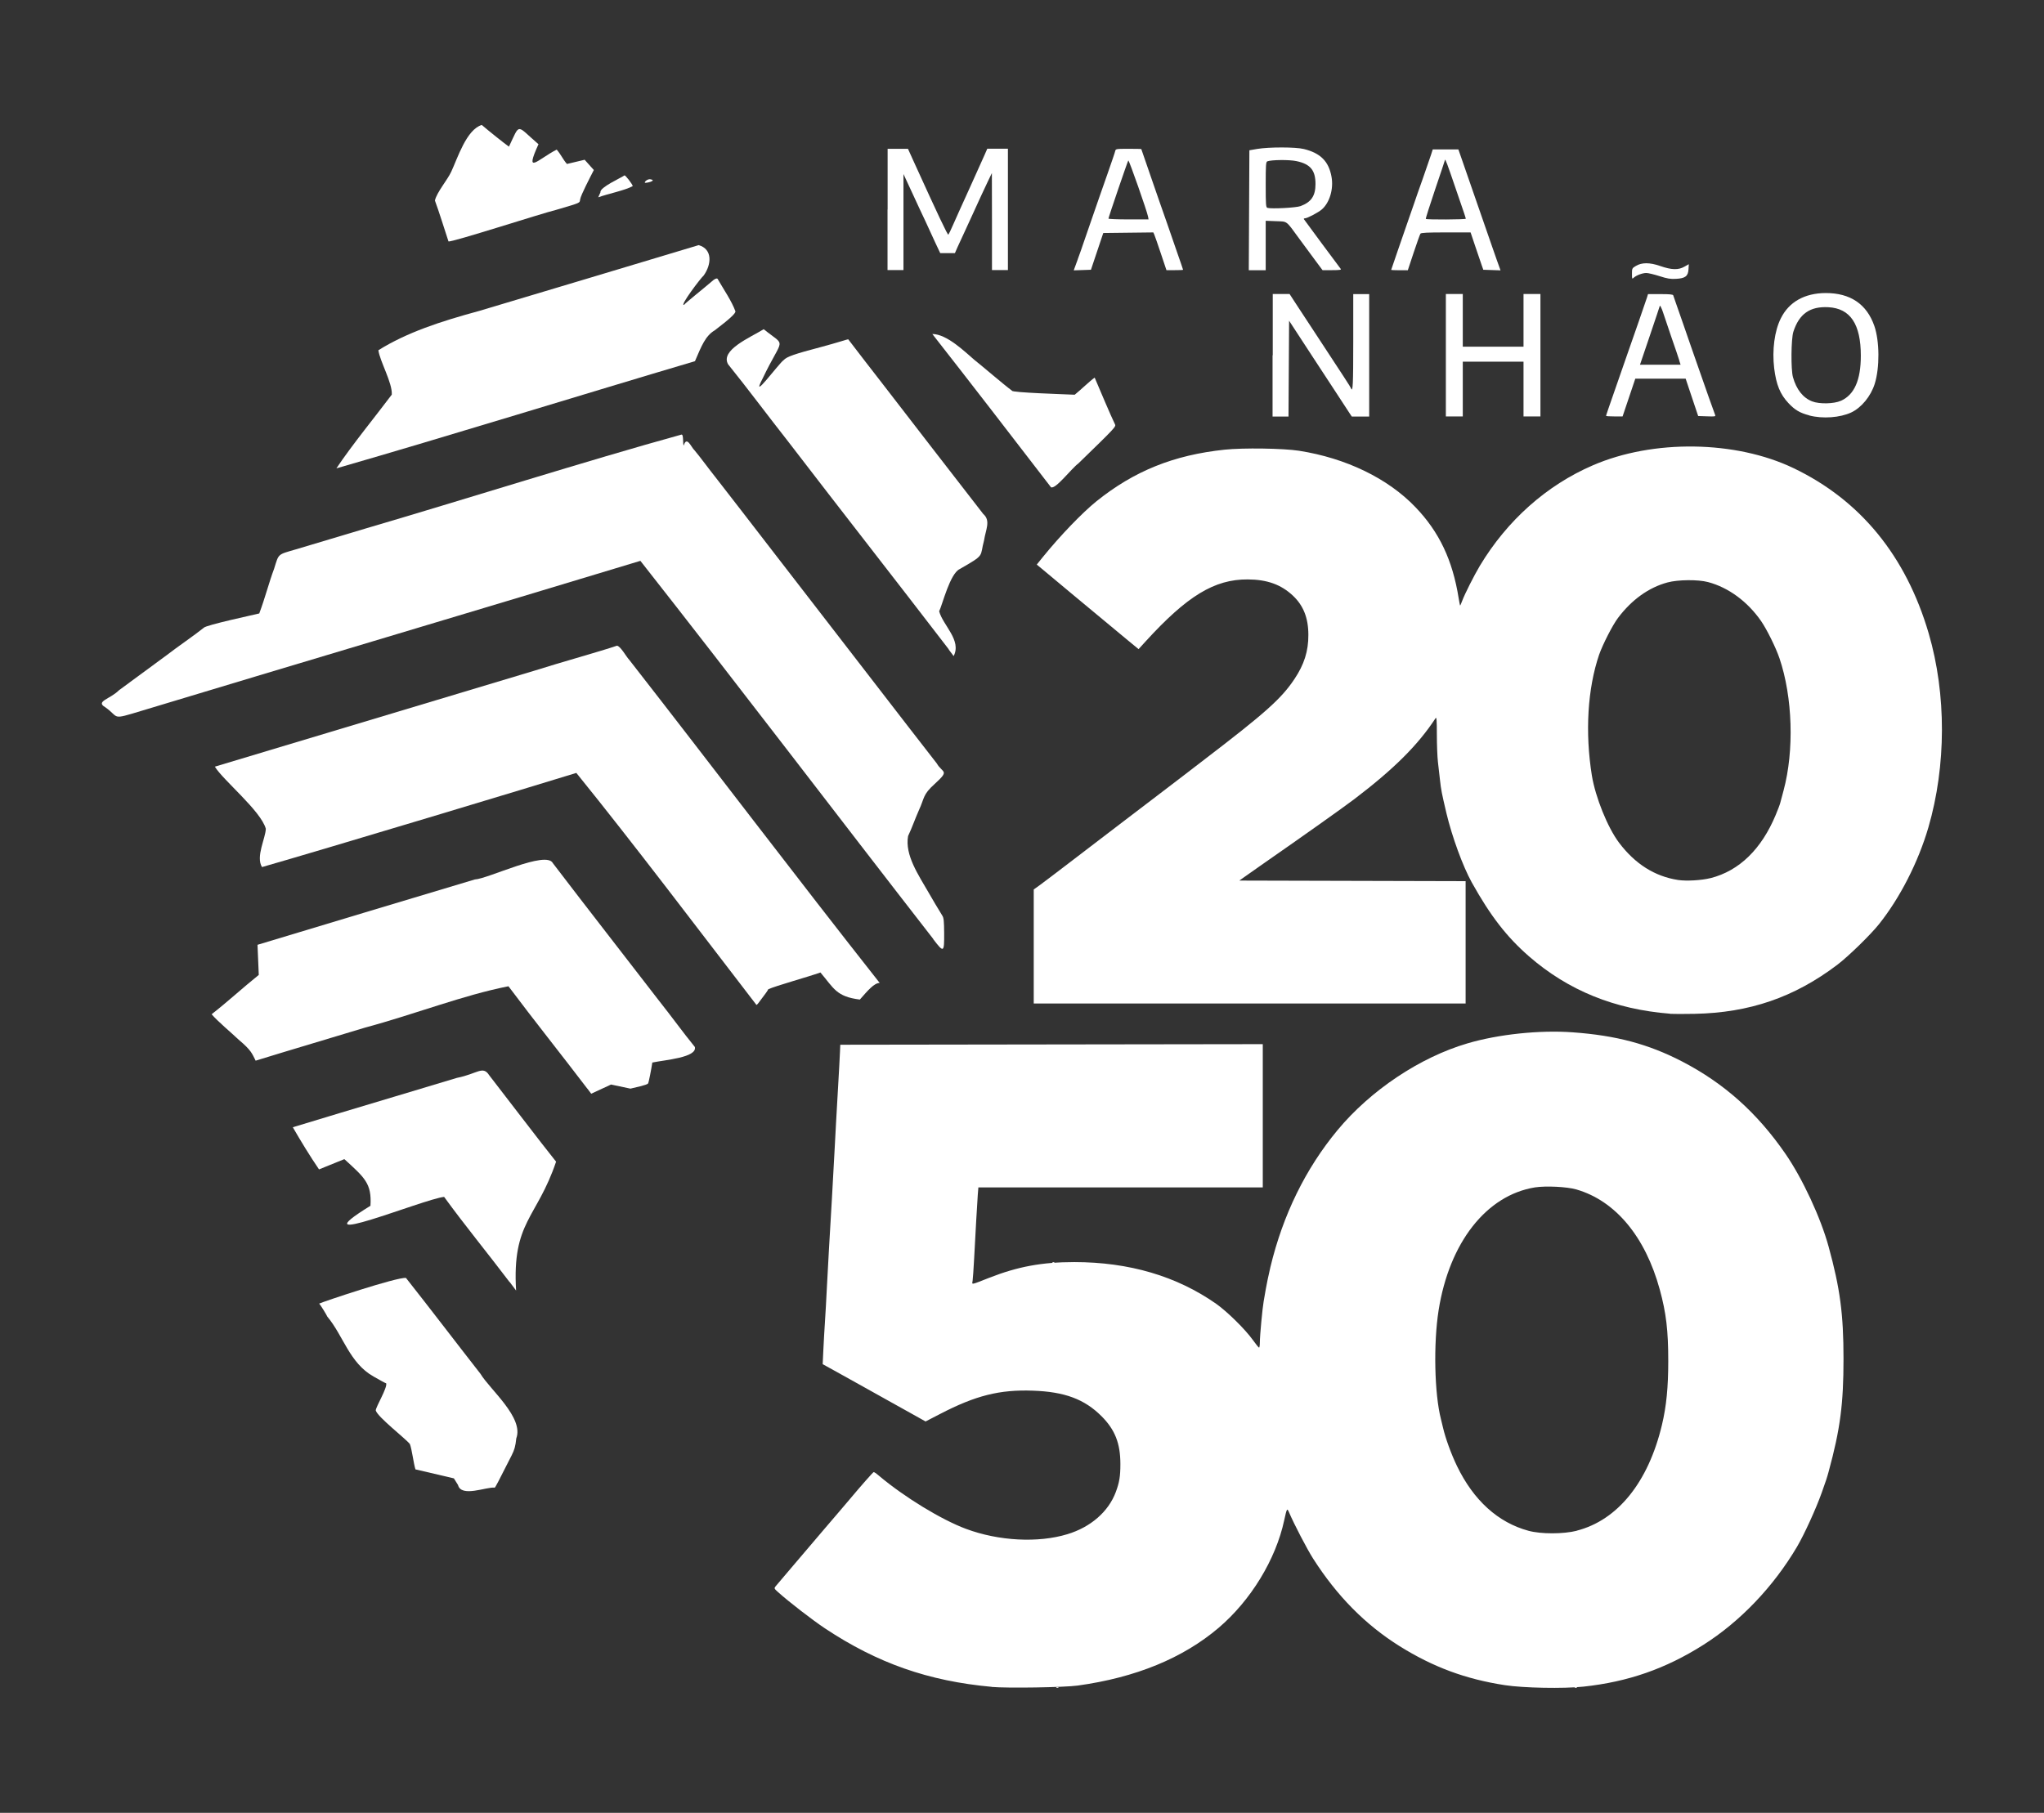 <svg xmlns="http://www.w3.org/2000/svg" id="Camada_1" viewBox="0 0 209 185.41"><rect x="0" y="0" width="209" height="185.41" fill="#333333" stroke="none"/><defs><style>      .cls-1 {        fill: #fff;      }    </style></defs><path class="cls-1" d="M108.04,172.56c.14-.07.34.07.06.06-.12,0-.14-.03-.06-.06h0Z"></path><path class="cls-1" d="M161.05,172.56c.14-.07.34.07.06.06-.12,0-.14-.03-.06-.06h0Z"></path><path class="cls-1" d="M46.84,151.89l-.43-.69c-.98-.23-2.95-.69-3.93-.92-.19-.59-.36-2.05-.57-2.59-.45-.57-3.31-2.77-3.49-3.44.02-.39,1.19-2.29,1.07-2.77-.05,0-.63-.31-1.3-.7-2.46-1.38-3.1-4.2-4.72-6.12-.06-.16-.73-1.26-.84-1.33.31-.17,7.95-2.73,8.88-2.63,2.59,3.28,4.98,6.43,7.62,9.81.97,1.61,4.46,4.48,3.66,6.6-.09.83-.18,1.15-.47,1.73-1.36,2.69-1.68,3.31-1.74,3.31-.81-.11-3.43,1.04-3.75-.28h0Z"></path><path class="cls-1" d="M52.1,131.12c-2.24-2.96-4.56-5.78-6.69-8.71-2.12.23-15.2,5.64-7.53.91.14-2.28-.58-2.86-2.67-4.77-.65.26-1.95.79-2.59,1.05-.93-1.36-1.86-2.89-2.68-4.31,5.6-1.71,16.7-5.01,16.78-5.05,2.11-.42,2.65-1.29,3.3-.27.72.91,5.54,7.24,6.84,8.84-1.97,5.84-4.51,6.12-4.09,13.18l-.66-.88Z"></path><path class="cls-1" d="M107.63,129.11c.14-.07.34.07.06.06-.12,0-.14-.03-.06-.06h0Z"></path><path class="cls-1" d="M60.06,111.35c-2.61-3.43-5.4-6.92-8.07-10.48-4.64.91-9.44,2.82-14.7,4.24-7.72,2.32-11.09,3.34-11.15,3.37-.37-.72-.42-1.04-1.73-2.14-.71-.68-2.2-1.92-2.77-2.61,1.62-1.26,3.15-2.68,4.82-4.02-.03-.77-.1-2.31-.13-3.08,6.29-1.91,15.53-4.67,22.21-6.68,1.37-.07,7.32-3.01,7.99-1.67,3.62,4.75,7.23,9.36,10.74,13.92,1.54,1.95,2.52,3.33,3.78,4.88.25,1.08-3.04,1.32-4.35,1.59-.1.67-.37,2.09-.44,2.15-.11.15-1.42.43-1.8.52-.49-.11-1.49-.32-1.98-.42-.51.23-1.53.7-2.03.94l-.39-.52Z"></path><path class="cls-1" d="M77.34,102.77c-5.85-7.6-12.51-16.43-18.41-23.72-3.86,1.2-26.01,7.88-32.14,9.63-.66-1.06.37-2.96.39-3.92-.51-1.84-4.39-4.98-5.21-6.35,10.34-3.11,22.82-6.85,32.72-9.83,2.47-.79,6.83-2,8.39-2.54.36.02.97,1.15,1.25,1.43,8.59,11.01,17,22.13,25.62,33.06-.57,0-1.23.79-2.03,1.7-2.41-.3-2.65-1.14-4.03-2.77-1.35.48-4.6,1.37-5.34,1.72,0,.06-.32.52-.99,1.39-.12.16-.23.25-.23.19h0Z"></path><path class="cls-1" d="M95.43,96.04c-9.86-12.68-19.96-25.98-29.95-38.68-14.96,4.54-36.97,11.09-50.98,15.33-3.23.98-2.23.7-3.74-.36-1.04-.6.51-.83,1.4-1.73,1.95-1.43,3.04-2.24,4.88-3.59,1-.78,2.86-2.05,3.79-2.8.17-.28,5.37-1.38,5.68-1.47.62-1.66.98-3.14,1.52-4.58.49-1.56.32-1.42,2.21-1.97,2.03-.59,5.16-1.56,7.15-2.14,9.86-2.89,22.78-6.98,32.28-9.6.26-.09.12,1.08.25,1.1.3-1.03.77.22,1.1.51.52.61,1.62,2.11,2.14,2.75,3.55,4.56,6.98,9.05,10.93,14.14,4.08,5.26,7.57,9.83,11.69,15.12.59,1.03,1.38.66-.2,2.1-1.27,1.14-1.02,1.41-1.63,2.71-.43.98-.66,1.69-1.1,2.63-.34,1.95,1.06,3.97,2.13,5.83.19.35,1.05,1.79,1.38,2.32.14.22.17.56.18,1.76.01,2.03-.03,2.05-1.12.63h0Z"></path><path class="cls-1" d="M97.02,66.42c-5.54-7.22-10.82-13.95-16.49-21.34-1.93-2.45-4.11-5.38-6.08-7.82-.83-1.45,2.22-2.72,3.64-3.59,2.36,1.91,1.99.63-.12,5.06-1.31,2.51,1.66-1.56,2.16-1.9.31-.35,1.09-.62,3.86-1.35.67-.18,1.55-.43,1.97-.56.42-.13.77-.23.77-.22.8,1.06,2.65,3.44,3.51,4.55,3.32,4.31,6.88,8.91,10.3,13.32.79.68.24,1.62.08,2.7-.47,1.71.19,1.4-2.49,2.93-1,.48-1.75,3.59-2.1,4.32.39,1.45,2.32,2.96,1.48,4.58l-.51-.68Z"></path><path class="cls-1" d="M107.46,49.83c-3.85-5.01-8.29-10.77-12.13-15.67,1.47,0,3.3,1.79,4.28,2.63.85.67,2.99,2.52,3.87,3.17-.08.19,5.29.36,6.41.41.62-.5,1.53-1.39,2.04-1.75.49,1.15,1.65,3.91,2.07,4.76.14.25.08.31-3.75,4.03-.69.5-2.34,2.69-2.79,2.42h0Z"></path><path class="cls-1" d="M34.39,47.91c1.57-2.36,4.1-5.45,5.67-7.55.08-1.18-1.23-3.44-1.37-4.54,2.92-1.82,6.33-2.94,10.31-4.02,6.79-2.03,15.34-4.59,22.44-6.73,1.44.41,1.32,1.98.51,3.11-.29.24-2.48,3.13-2.01,3,.1-.16,2.37-1.98,2.5-2.11.15-.08.85-.88.98-.47.55.96,1.41,2.21,1.78,3.25,0,.22-.59.77-2.11,1.93-.96.56-1.36,1.6-2.03,3.16-11.35,3.36-25.34,7.7-36.66,10.96h0Z"></path><path class="cls-1" d="M45.86,24.7c-.33-1-1.01-3.18-1.39-4.19.19-.85,1.28-2.1,1.67-2.95.65-1.39,1.55-4.3,3.12-4.78.76.65,2.26,1.85,2.78,2.22,1.18-2.48.71-2.23,3.02-.25-1.47,3.23-.09,1.56,1.86.55.44.5.62.98,1.05,1.47.45-.11,1.36-.32,1.81-.43l.94,1.05c-.35.68-1.34,2.58-1.4,3-.06.39.11.32-2.44,1.07-1.59.39-10.68,3.34-11.02,3.23h0Z"></path><path class="cls-1" d="M61.4,19.66c-.12-.48,2.16-1.5,2.45-1.72.07-.07.81.88.85,1.09-.73.43-2.62.81-3.53,1.15l.23-.52Z"></path><path class="cls-1" d="M65.93,18.68c0-.18.38-.4.59-.34.72.13-.53.43-.59.34Z"></path><path id="path1" class="cls-1" d="M101.39,172.52c-6.46-.59-11.66-2.41-17.04-5.98-1.3-.87-3.69-2.71-4.82-3.73-.36-.32-.38-.37-.25-.54.08-.1.97-1.14,1.97-2.32,1-1.18,2.37-2.78,3.03-3.56.67-.78,1.33-1.56,1.48-1.73.15-.17.63-.74,1.08-1.27,1.18-1.41,2.4-2.79,2.49-2.83.04-.02.28.14.52.35,2.62,2.21,6.41,4.52,8.94,5.46,3.34,1.24,7.36,1.45,10.35.54,2.38-.72,4.2-2.3,4.95-4.31.37-.99.47-1.62.47-2.86,0-2.12-.55-3.52-1.93-4.9-1.74-1.74-3.77-2.5-7.02-2.61-3.39-.12-5.84.49-9.48,2.38l-1.49.77-1-.56c-.55-.31-1.8-1.01-2.78-1.55-.98-.55-2.38-1.32-3.1-1.73-.73-.41-1.84-1.03-2.48-1.38l-1.16-.64.07-1.48c.04-.82.11-2.08.16-2.81.05-.73.14-2.33.2-3.56.06-1.23.16-2.97.21-3.87.14-2.26.48-8.26.6-10.58.05-1.06.19-3.51.3-5.44.11-1.93.22-3.83.23-4.22l.03-.71,21.6-.03,21.6-.03v14.65h-29.08l-.06.74c-.03.41-.1,1.58-.16,2.62-.06,1.04-.15,2.78-.21,3.87-.06,1.09-.13,2.14-.16,2.33-.07.41-.22.44,1.74-.33,2.89-1.13,5.36-1.59,8.66-1.59,5.6,0,10.48,1.44,14.51,4.27,1.12.79,2.96,2.6,3.74,3.69.31.43.59.78.64.79.04,0,.08-.23.08-.53,0-.7.27-3.55.39-4.2.05-.28.15-.85.22-1.27.07-.42.28-1.43.47-2.24,1.28-5.34,3.6-10.07,6.85-13.99,3.38-4.08,8.43-7.46,13.3-8.89,3.15-.93,7.38-1.38,10.77-1.13,4.43.32,7.74,1.2,11.19,2.99,4.29,2.23,7.65,5.23,10.55,9.43,1.74,2.52,3.61,6.54,4.42,9.51,1.17,4.26,1.52,6.9,1.52,11.45,0,4.63-.33,7.19-1.52,11.55-.17.62-.23.82-.71,2.16-.57,1.61-1.79,4.28-2.52,5.52-2.42,4.1-5.82,7.66-9.6,10.05-3.84,2.43-7.68,3.77-12.24,4.26-2.06.22-6.13.14-8.03-.15-4.04-.62-7.36-1.86-10.77-3.99-3.51-2.2-6.4-5.13-8.84-8.95-.62-.97-1.95-3.53-2.44-4.68-.23-.53-.24-.51-.52.76-.86,4.01-3.42,8.2-6.71,11-3.65,3.1-8.47,5.08-14.4,5.9-1.38.19-7.2.28-8.8.14h0ZM161.22,156.55c4.19-1.07,7.33-4.97,8.72-10.84.45-1.9.64-3.82.64-6.51,0-3.12-.21-4.91-.87-7.32-1.48-5.41-4.54-9.08-8.53-10.23-.97-.28-3.12-.38-4.23-.21-4.96.8-8.75,5.63-9.85,12.56-.54,3.42-.43,8.55.24,11.15.05.2.15.59.21.87.25,1.08.84,2.7,1.42,3.9,1.7,3.53,4.21,5.8,7.32,6.64,1.29.35,3.57.34,4.93,0h0ZM170.79,103.68c-5.7-.45-10.44-2.38-14.45-5.87-2.27-1.98-3.94-4.13-5.85-7.56-.91-1.64-2.01-4.65-2.59-7.07-.49-2.1-.54-2.33-.66-3.4-.06-.5-.15-1.33-.21-1.84s-.11-1.77-.11-2.8c0-1.49-.03-1.84-.13-1.69-1.8,2.75-4.26,5.2-8.31,8.28-1.2.91-5.36,3.86-9.06,6.43-.36.25-1.12.78-1.68,1.18l-1.02.72,11.57.03,11.57.03v12.51h-44.16v-11.66l.64-.46c.35-.26,1.67-1.25,2.93-2.22,1.26-.96,2.88-2.21,3.61-2.76.73-.55,1.87-1.42,2.54-1.94.67-.51,1.98-1.51,2.9-2.21.92-.7,2.01-1.53,2.41-1.84.4-.31,1.45-1.11,2.33-1.79,6.29-4.81,7.94-6.27,9.29-8.29,1-1.49,1.44-2.87,1.43-4.53,0-1.73-.51-3.01-1.59-4.02-1.21-1.13-2.63-1.64-4.61-1.65-3.4-.02-6.19,1.68-10.45,6.35l-.71.78-1.01-.83c-1.89-1.57-5.28-4.38-5.84-4.85-.31-.26-1.24-1.03-2.06-1.72l-1.5-1.25.63-.78c1.76-2.17,4.01-4.51,5.47-5.69,3.86-3.1,7.9-4.73,13.11-5.28,1.92-.2,5.95-.14,7.6.11,4.8.75,9.09,2.82,11.91,5.77,2.43,2.53,3.8,5.42,4.42,9.32.07.41.13.74.15.74s.11-.22.21-.48c.27-.72,1.22-2.6,1.81-3.59,2.79-4.64,6.82-8.23,11.55-10.27,6.16-2.67,14.6-2.55,20.52.29,6.83,3.27,11.5,8.98,13.82,16.9,1.82,6.22,1.8,13.54-.03,19.84-1.04,3.56-2.91,7.22-5.06,9.91-.88,1.1-3.12,3.28-4.25,4.14-4.41,3.34-8.99,4.91-14.6,5.02-1.09.02-2.21.02-2.49,0h0ZM174.91,89.81c2.93-.75,5.2-2.96,6.66-6.47.21-.5.42-1.05.46-1.22.05-.17.2-.74.34-1.27,1.1-4.1.93-9.56-.42-13.53-.37-1.09-1.28-2.93-1.87-3.79-1.38-2-3.35-3.45-5.44-4-1.02-.27-3.07-.25-4.14.04-1.92.52-3.65,1.76-5.06,3.63-.56.74-1.56,2.71-1.93,3.76-1.18,3.46-1.45,7.95-.74,12.36.36,2.21,1.61,5.32,2.78,6.87,1.64,2.17,3.64,3.44,6.03,3.81.84.13,2.41.04,3.31-.19h0ZM184.99,42.48c-.95-.25-1.45-.54-2.11-1.24-.86-.91-1.26-1.89-1.47-3.58-.22-1.85.03-3.81.68-5.1.83-1.68,2.43-2.58,4.59-2.59,2.52,0,4.19,1.13,4.97,3.36.54,1.55.56,4.28.04,5.93-.4,1.27-1.36,2.43-2.39,2.92-1.15.54-2.94.67-4.31.31ZM188.24,40.99c1.37-.62,2.03-2.12,2.03-4.61,0-3.23-1.07-4.84-3.32-4.96-1.88-.1-2.99.68-3.58,2.52-.23.73-.26,3.84-.04,4.63.35,1.26,1.03,2.12,1.96,2.48.73.29,2.24.26,2.94-.06ZM130.14,36.33v-6.26h1.72l.88,1.35c.49.74,1.26,1.92,1.72,2.62,2.98,4.53,3.64,5.55,3.68,5.67.19.49.23-.38.23-4.75v-4.88h1.63v12.52h-.89s-.89,0-.89,0l-.22-.33c-.12-.18-.7-1.06-1.28-1.96-.58-.9-1.68-2.57-2.43-3.71-.75-1.15-1.62-2.47-1.92-2.94l-.56-.86-.03,4.9-.03,4.9h-1.63v-6.26ZM147.84,36.33v-6.26h1.73v5.39h6.21v-5.39h1.73v12.52h-1.73v-5.6h-6.21v5.6h-1.73v-6.26ZM164.22,42.53c0-.05.26-.81,1.28-3.73.25-.71.65-1.88.9-2.59.25-.71.78-2.24,1.18-3.38.4-1.15.77-2.23.83-2.42l.1-.33h1.27c.93,0,1.28.03,1.31.13.02.07.15.45.29.84s.47,1.33.73,2.09c.26.76.63,1.81.81,2.34.19.53.54,1.56.8,2.29.58,1.67,1.55,4.42,1.65,4.66.07.17,0,.18-.83.15l-.9-.03-.36-1.07c-.2-.59-.49-1.45-.64-1.91l-.28-.84h-5.15l-.65,1.93-.65,1.93h-.84c-.46,0-.84-.02-.84-.06h0ZM171.71,36.87c-.07-.24-.44-1.33-.82-2.42-.37-1.09-.75-2.21-.84-2.49-.13-.42-.34-.83-.34-.66,0,.03-.46,1.39-1.01,3.02l-1.01,2.98h4.15l-.14-.43ZM166.87,28.01c0-.54.01-.58.38-.8.62-.38,1.43-.38,2.52,0,1.15.4,1.85.42,2.47.06l.44-.25-.03.52c-.04.71-.33.93-1.29.98-.56.03-.87-.02-1.68-.28-.54-.17-1.15-.32-1.34-.32-.4,0-1.01.23-1.29.48-.17.16-.18.14-.18-.4h0ZM90.76,21.43v-6.21h1.04s1.04,0,1.04,0l.68,1.5c2.36,5.19,3.38,7.35,3.45,7.28.04-.04.26-.49.48-1,.22-.5.52-1.17.66-1.48.23-.5,1.82-4.01,2.56-5.67l.28-.64h2.11v12.41h-1.63v-4.96s-.01-4.96-.01-4.96l-.39.81c-.43.9-.9,1.92-1.6,3.46-.25.56-.63,1.38-.84,1.83-.21.45-.51,1.1-.67,1.45l-.28.64h-1.5l-.51-1.08c-.28-.59-.51-1.09-.51-1.11s-.24-.53-.52-1.13c-.29-.61-.91-1.93-1.37-2.94l-.85-1.83v4.91s0,4.91,0,4.91h-1.63v-6.21ZM110.21,26.49c.23-.63.48-1.33.55-1.56.07-.22.46-1.35.86-2.49s.77-2.2.81-2.34c.05-.14.41-1.19.82-2.34.4-1.15.76-2.19.78-2.31.05-.22.09-.23,1.36-.23.72,0,1.31.01,1.31.03s.26.76.57,1.65c.31.89.63,1.81.7,2.03.07.22.34,1,.6,1.73.26.73.63,1.78.82,2.34.19.56.62,1.81.96,2.78.34.97.62,1.78.62,1.81s-.38.04-.85.04h-.85l-.57-1.7c-.31-.94-.62-1.81-.67-1.93l-.1-.23-2.56.03-2.56.03-.63,1.88-.63,1.88-.88.03-.88.03.42-1.15ZM117.39,22.16c-.1-.55-1.95-5.82-2.02-5.75-.07.08-2.03,5.82-2.03,5.95,0,.04.92.08,2.05.08h2.05l-.05-.28ZM127.72,21.5l.03-6.13.81-.14c1.22-.2,3.91-.2,4.76.01,1.71.42,2.55,1.27,2.83,2.85.22,1.24-.19,2.62-.98,3.32-.38.33-1.5.92-1.75.92-.07,0-.12.03-.1.08.03.06,3.46,4.69,3.77,5.09.08.1-.11.13-.88.13h-.98l-.7-.94c-.38-.52-1.13-1.53-1.66-2.25-1.42-1.94-1.19-1.77-2.41-1.82l-1.04-.04v5.06h-1.73l.03-6.13ZM132.98,21.08c1.1-.41,1.53-1.05,1.53-2.26,0-1.4-.52-2.04-1.94-2.34-.73-.16-2.55-.14-2.98.02-.15.06-.17.33-.17,2.39s.02,2.33.18,2.37c.41.12,2.93-.01,3.38-.18ZM142.25,27.6s1.12-3.29,1.79-5.2c.2-.56.44-1.27.55-1.58.1-.31.49-1.43.87-2.49.37-1.06.76-2.19.86-2.49l.18-.56h2.62l.39,1.12c.21.62.76,2.17,1.2,3.46.45,1.29,1.02,2.94,1.27,3.66.25.73.52,1.51.6,1.73.07.22.3.86.49,1.4l.36,1-.88-.03-.88-.03-.18-.51c-.1-.28-.39-1.14-.65-1.91l-.47-1.4h-2.52c-1.9,0-2.55.03-2.61.13-.05.07-.36.94-.69,1.93l-.6,1.81h-.85c-.47,0-.85-.02-.85-.04h0ZM149.88,22.37s-.07-.28-.16-.53-.52-1.53-.97-2.83c-.72-2.12-.99-2.85-1-2.65,0,.04-.46,1.39-1.01,3.02-.55,1.63-.98,2.98-.95,3.01.09.09,4.09.07,4.09-.02h0Z"></path></svg>